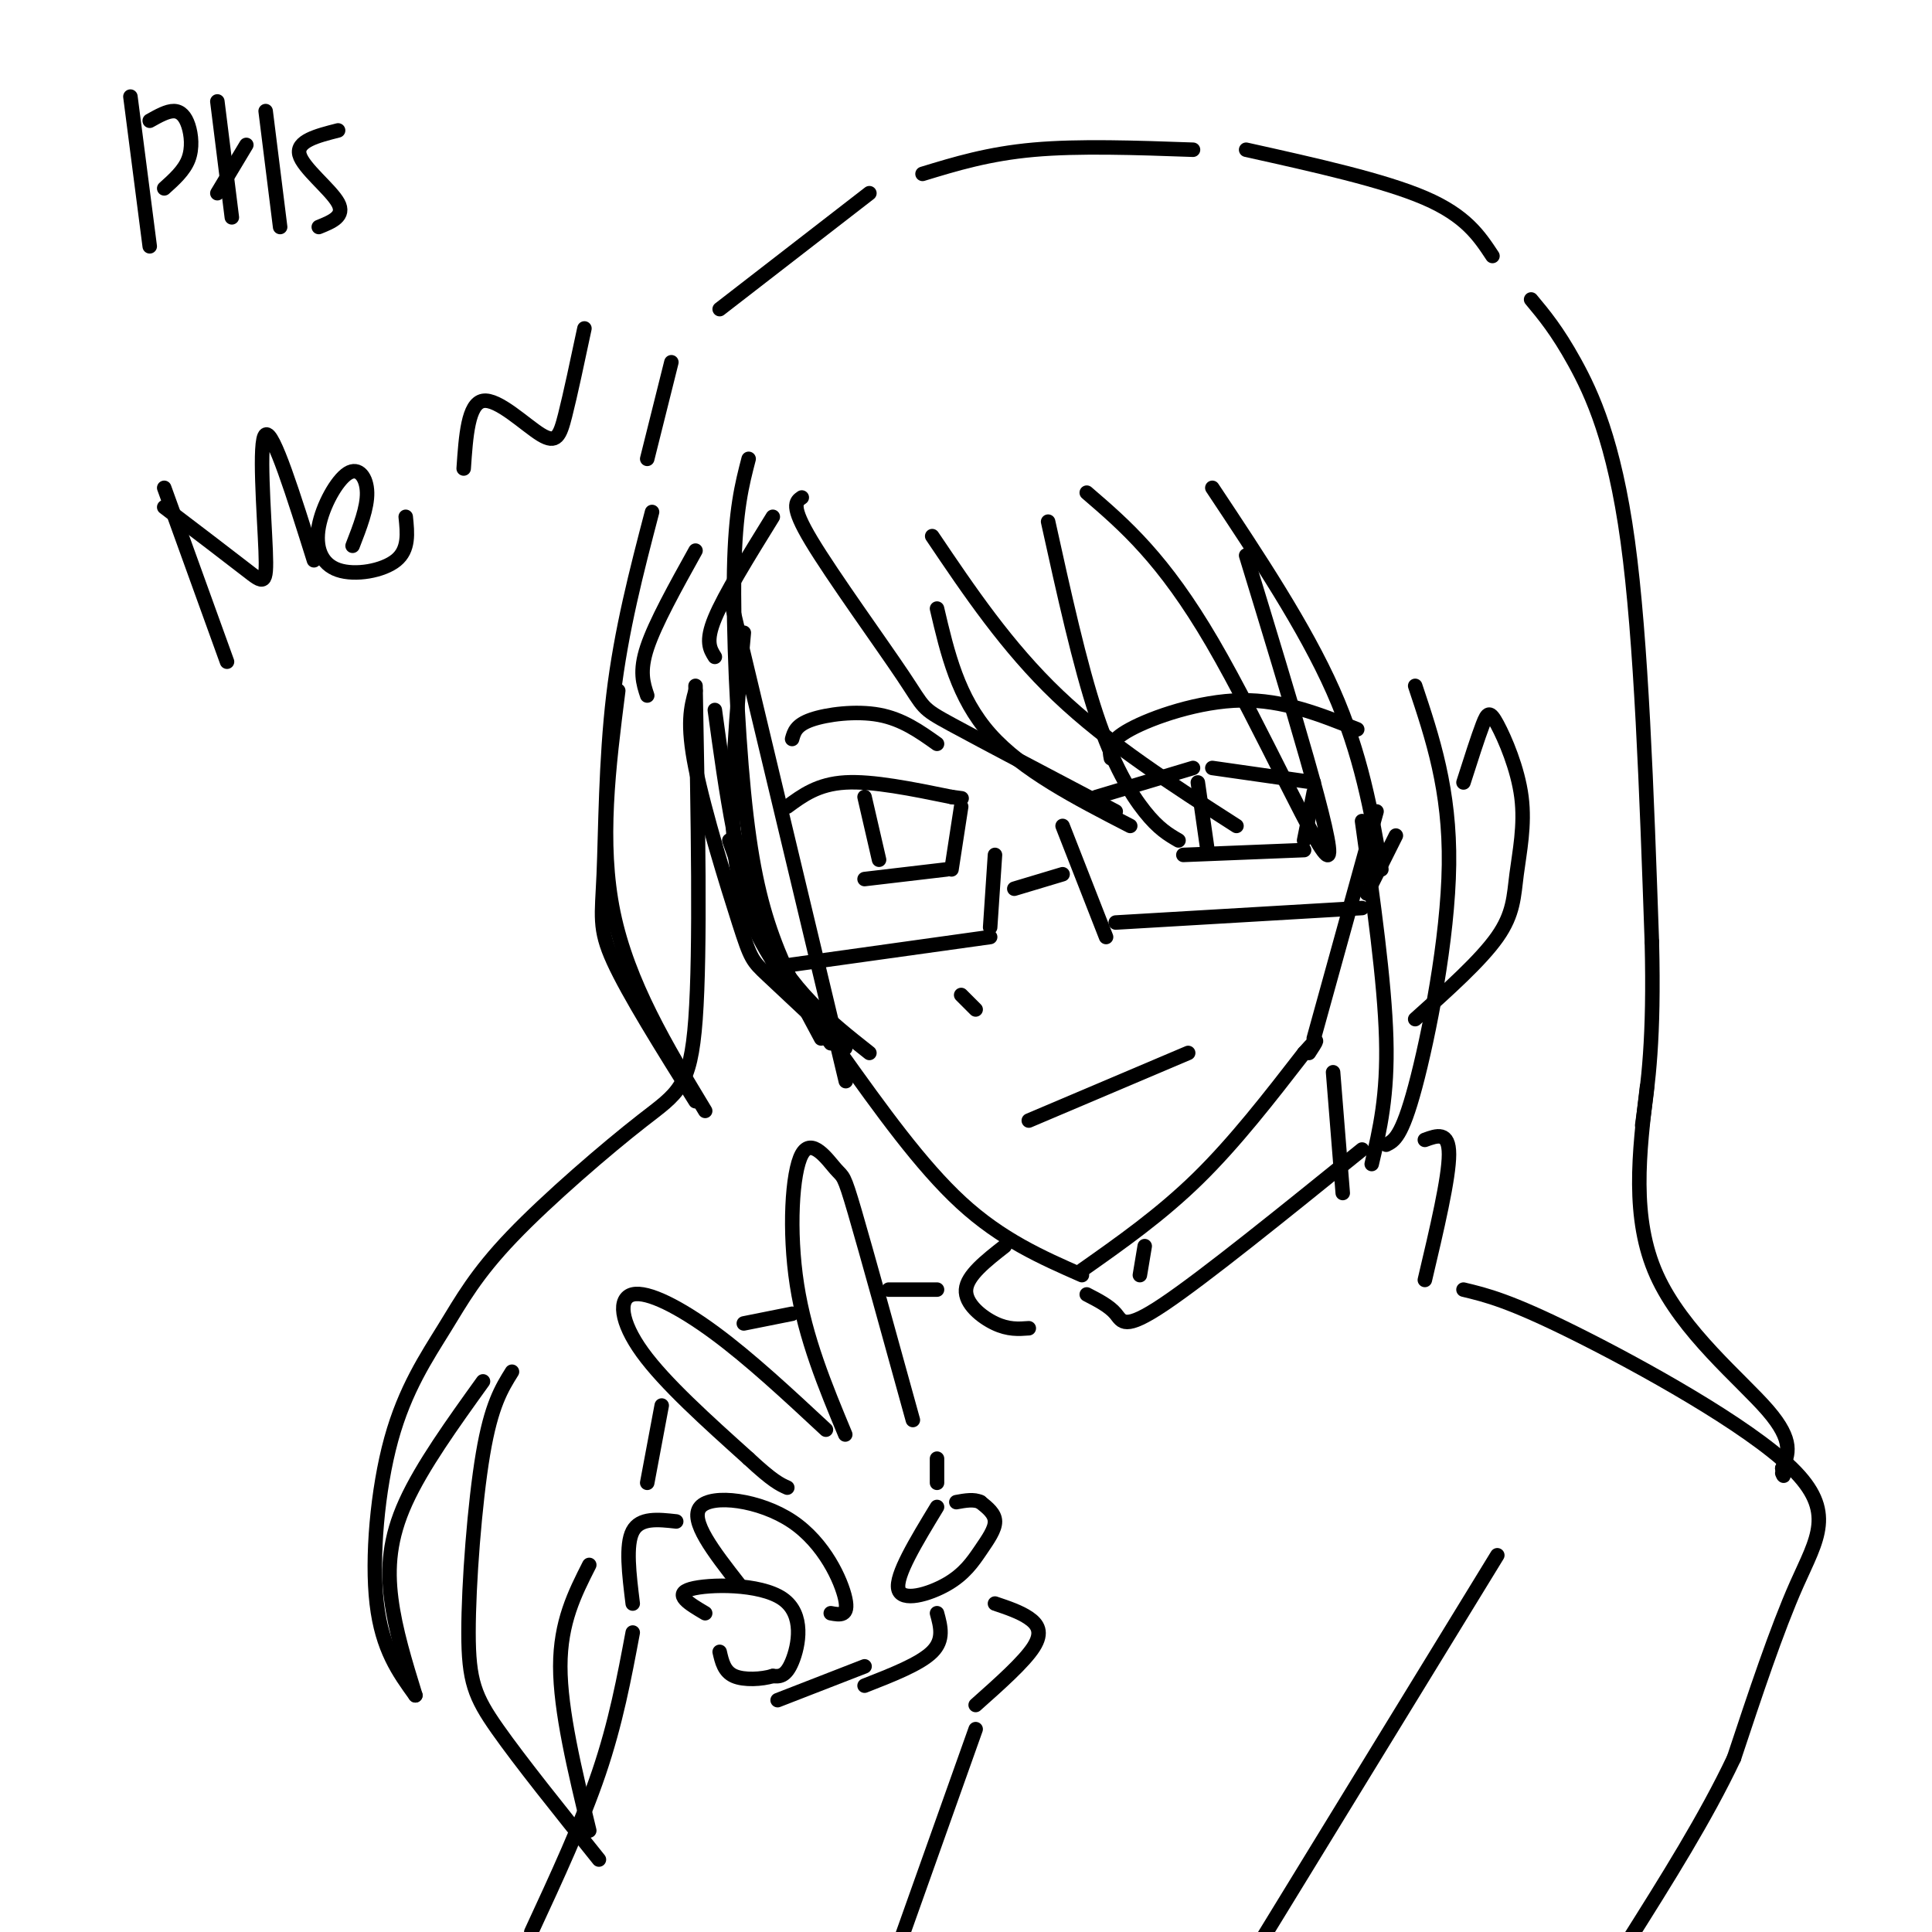 <svg viewBox='0 0 400 400' version='1.1' xmlns='http://www.w3.org/2000/svg' xmlns:xlink='http://www.w3.org/1999/xlink'><g fill='none' stroke='rgb(0,0,0)' stroke-width='3' stroke-linecap='round' stroke-linejoin='round'><path d='M151,123c0.000,0.000 22.000,92.000 22,92'/><path d='M173,215c3.667,15.333 1.833,7.667 0,0'/><path d='M174,218c8.333,11.667 16.667,23.333 25,31c8.333,7.667 16.667,11.333 25,15'/><path d='M224,263c8.167,-5.750 16.333,-11.500 24,-19c7.667,-7.500 14.833,-16.750 22,-26'/><path d='M270,218c3.833,-4.333 2.417,-2.167 1,0'/><path d='M272,215c0.000,0.000 13.000,-47.000 13,-47'/><path d='M163,167c3.167,-2.333 6.333,-4.667 12,-5c5.667,-0.333 13.833,1.333 22,3'/><path d='M197,165c3.667,0.500 1.833,0.250 0,0'/><path d='M179,165c0.000,0.000 3.000,13.000 3,13'/><path d='M199,167c0.000,0.000 -2.000,13.000 -2,13'/><path d='M179,182c0.000,0.000 17.000,-2.000 17,-2'/><path d='M227,165c0.000,0.000 20.000,-6.000 20,-6'/><path d='M251,159c0.000,0.000 21.000,3.000 21,3'/><path d='M248,162c0.000,0.000 2.000,14.000 2,14'/><path d='M272,164c0.000,0.000 -2.000,10.000 -2,10'/><path d='M245,177c0.000,0.000 25.000,-1.000 25,-1'/><path d='M199,206c0.000,0.000 3.000,3.000 3,3'/><path d='M213,232c0.000,0.000 33.000,-14.000 33,-14'/><path d='M151,174c0.000,0.000 9.000,25.000 9,25'/><path d='M162,200c0.000,0.000 43.000,-6.000 43,-6'/><path d='M205,192c0.000,0.000 1.000,-15.000 1,-15'/><path d='M210,184c0.000,0.000 10.000,-3.000 10,-3'/><path d='M220,171c0.000,0.000 9.000,23.000 9,23'/><path d='M231,191c0.000,0.000 51.000,-3.000 51,-3'/><path d='M283,185c0.000,0.000 6.000,-12.000 6,-12'/><path d='M230,157c-0.333,-1.733 -0.667,-3.467 4,-6c4.667,-2.533 14.333,-5.867 23,-6c8.667,-0.133 16.333,2.933 24,6'/><path d='M164,153c0.400,-1.444 0.800,-2.889 4,-4c3.200,-1.111 9.200,-1.889 14,-1c4.800,0.889 8.400,3.444 12,6'/><path d='M135,106c-3.196,12.238 -6.393,24.476 -8,38c-1.607,13.524 -1.625,28.333 -2,37c-0.375,8.667 -1.107,11.190 2,18c3.107,6.810 10.054,17.905 17,29'/><path d='M146,230c-8.000,-13.250 -16.000,-26.500 -19,-41c-3.000,-14.500 -1.000,-30.250 1,-46'/><path d='M155,95c-1.375,5.286 -2.750,10.571 -3,23c-0.250,12.429 0.625,32.000 2,46c1.375,14.000 3.250,22.429 6,30c2.750,7.571 6.375,14.286 10,21'/><path d='M172,216c-4.133,-5.489 -8.267,-10.978 -12,-17c-3.733,-6.022 -7.067,-12.578 -8,-24c-0.933,-11.422 0.533,-27.711 2,-44'/><path d='M166,103c-1.208,0.827 -2.417,1.655 2,9c4.417,7.345 14.458,21.208 19,28c4.542,6.792 3.583,6.512 10,10c6.417,3.488 20.208,10.744 34,18'/><path d='M234,171c-11.167,-5.750 -22.333,-11.500 -29,-19c-6.667,-7.500 -8.833,-16.750 -11,-26'/><path d='M193,111c7.750,11.500 15.500,23.000 26,33c10.500,10.000 23.750,18.500 37,27'/><path d='M217,108c3.267,14.800 6.533,29.600 10,40c3.467,10.400 7.133,16.400 10,20c2.867,3.600 4.933,4.800 7,6'/><path d='M225,102c7.933,6.822 15.867,13.644 26,31c10.133,17.356 22.467,45.244 24,44c1.533,-1.244 -7.733,-31.622 -17,-62'/><path d='M251,101c9.583,14.417 19.167,28.833 25,42c5.833,13.167 7.917,25.083 10,37'/><path d='M282,170c2.333,16.583 4.667,33.167 5,45c0.333,11.833 -1.333,18.917 -3,26'/><path d='M287,237c1.600,-0.778 3.200,-1.556 6,-12c2.800,-10.444 6.800,-30.556 7,-46c0.200,-15.444 -3.400,-26.222 -7,-37'/><path d='M303,162c1.509,-4.726 3.019,-9.452 4,-12c0.981,-2.548 1.434,-2.918 3,0c1.566,2.918 4.244,9.122 5,15c0.756,5.878 -0.412,11.429 -1,16c-0.588,4.571 -0.597,8.163 -4,13c-3.403,4.837 -10.202,10.918 -17,17'/><path d='M160,107c-5.000,8.083 -10.000,16.167 -12,21c-2.000,4.833 -1.000,6.417 0,8'/><path d='M144,114c-4.167,7.500 -8.333,15.000 -10,20c-1.667,5.000 -0.833,7.500 0,10'/><path d='M134,95c0.000,0.000 5.000,-20.000 5,-20'/><path d='M149,64c0.000,0.000 31.000,-24.000 31,-24'/><path d='M191,36c6.833,-2.083 13.667,-4.167 23,-5c9.333,-0.833 21.167,-0.417 33,0'/><path d='M258,31c14.250,3.167 28.500,6.333 37,10c8.500,3.667 11.250,7.833 14,12'/><path d='M317,62c2.689,3.222 5.378,6.444 9,13c3.622,6.556 8.178,16.444 11,37c2.822,20.556 3.911,51.778 5,83'/><path d='M342,195c0.500,20.167 -0.750,29.083 -2,38'/><path d='M144,143c-0.935,3.381 -1.869,6.762 0,16c1.869,9.238 6.542,24.333 9,32c2.458,7.667 2.702,7.905 6,11c3.298,3.095 9.649,9.048 16,15'/><path d='M180,218c-8.333,-6.583 -16.667,-13.167 -22,-25c-5.333,-11.833 -7.667,-28.917 -10,-46'/><path d='M144,142c0.519,27.391 1.038,54.782 0,69c-1.038,14.218 -3.633,15.262 -11,21c-7.367,5.738 -19.507,16.170 -27,24c-7.493,7.830 -10.338,13.057 -14,19c-3.662,5.943 -8.140,12.600 -11,23c-2.860,10.400 -4.103,24.543 -3,34c1.103,9.457 4.551,14.229 8,19'/><path d='M86,351c-2.089,-6.778 -4.178,-13.556 -5,-20c-0.822,-6.444 -0.378,-12.556 3,-20c3.378,-7.444 9.689,-16.222 16,-25'/><path d='M106,284c-2.143,3.435 -4.286,6.869 -6,17c-1.714,10.131 -3.000,26.958 -3,37c0.000,10.042 1.286,13.298 6,20c4.714,6.702 12.857,16.851 21,27'/><path d='M122,379c-3.000,-12.417 -6.000,-24.833 -6,-34c0.000,-9.167 3.000,-15.083 6,-21'/><path d='M237,258c0.000,0.000 -1.000,6.000 -1,6'/><path d='M276,222c0.000,0.000 2.000,25.000 2,25'/><path d='M225,268c2.333,1.200 4.667,2.400 6,4c1.333,1.600 1.667,3.600 10,-2c8.333,-5.600 24.667,-18.800 41,-32'/><path d='M295,236c2.500,-0.917 5.000,-1.833 5,3c0.000,4.833 -2.500,15.417 -5,26'/><path d='M208,258c-3.889,3.044 -7.778,6.089 -8,9c-0.222,2.911 3.222,5.689 6,7c2.778,1.311 4.889,1.156 7,1'/><path d='M303,267c4.738,1.137 9.476,2.274 23,9c13.524,6.726 35.833,19.042 45,28c9.167,8.958 5.190,14.560 1,24c-4.190,9.440 -8.595,22.720 -13,36'/><path d='M359,364c-5.833,12.333 -13.917,25.167 -22,38'/><path d='M175,297c-4.140,-9.957 -8.281,-19.914 -10,-31c-1.719,-11.086 -1.018,-23.301 1,-27c2.018,-3.699 5.351,1.120 7,3c1.649,1.880 1.614,0.823 4,9c2.386,8.177 7.193,25.589 12,43'/><path d='M171,296c-7.869,-7.321 -15.738,-14.643 -23,-20c-7.262,-5.357 -13.917,-8.750 -17,-8c-3.083,0.750 -2.595,5.643 2,12c4.595,6.357 13.298,14.179 22,22'/><path d='M155,302c5.000,4.667 6.500,5.333 8,6'/><path d='M153,328c-5.185,-6.643 -10.369,-13.286 -8,-16c2.369,-2.714 12.292,-1.500 19,3c6.708,4.500 10.202,12.286 11,16c0.798,3.714 -1.101,3.357 -3,3'/><path d='M146,334c-3.333,-1.970 -6.667,-3.940 -3,-5c3.667,-1.060 14.333,-1.208 19,2c4.667,3.208 3.333,9.774 2,13c-1.333,3.226 -2.667,3.113 -4,3'/><path d='M160,347c-2.267,0.689 -5.933,0.911 -8,0c-2.067,-0.911 -2.533,-2.956 -3,-5'/><path d='M194,312c-4.330,7.128 -8.660,14.255 -8,17c0.660,2.745 6.311,1.107 10,-1c3.689,-2.107 5.416,-4.683 7,-7c1.584,-2.317 3.024,-4.376 3,-6c-0.024,-1.624 -1.512,-2.812 -3,-4'/><path d='M203,311c-1.333,-0.667 -3.167,-0.333 -5,0'/><path d='M194,302c0.000,0.000 0.000,5.000 0,5'/><path d='M194,334c0.750,2.750 1.500,5.500 -1,8c-2.500,2.500 -8.250,4.750 -14,7'/><path d='M161,352c0.000,0.000 18.000,-7.000 18,-7'/><path d='M206,332c2.578,0.867 5.156,1.733 7,3c1.844,1.267 2.956,2.933 1,6c-1.956,3.067 -6.978,7.533 -12,12'/><path d='M202,358c0.000,0.000 -16.000,45.000 -16,45'/><path d='M140,315c-3.750,-0.417 -7.500,-0.833 -9,2c-1.500,2.833 -0.750,8.917 0,15'/><path d='M131,338c-1.750,9.333 -3.500,18.667 -7,29c-3.500,10.333 -8.750,21.667 -14,33'/><path d='M194,267c0.000,0.000 -10.000,0.000 -10,0'/><path d='M164,272c0.000,0.000 -10.000,2.000 -10,2'/><path d='M137,291c0.000,0.000 -3.000,16.000 -3,16'/><path d='M310,322c0.000,0.000 -49.000,80.000 -49,80'/><path d='M341,225c-1.644,13.622 -3.289,27.244 2,39c5.289,11.756 17.511,21.644 23,28c5.489,6.356 4.244,9.178 3,12'/><path d='M369,304c0.500,2.167 0.250,1.583 0,1'/><path d='M34,101c0.000,0.000 13.000,36.000 13,36'/><path d='M34,105c6.673,5.077 13.345,10.155 17,13c3.655,2.845 4.292,3.458 4,-4c-0.292,-7.458 -1.512,-22.988 0,-24c1.512,-1.012 5.756,12.494 10,26'/><path d='M73,113c1.531,-3.936 3.062,-7.872 3,-11c-0.062,-3.128 -1.718,-5.449 -4,-4c-2.282,1.449 -5.189,6.667 -6,11c-0.811,4.333 0.474,7.782 4,9c3.526,1.218 9.293,0.205 12,-2c2.707,-2.205 2.353,-5.603 2,-9'/><path d='M27,20c0.000,0.000 4.000,31.000 4,31'/><path d='M31,25c1.804,-1.012 3.607,-2.024 5,-2c1.393,0.024 2.375,1.083 3,3c0.625,1.917 0.893,4.690 0,7c-0.893,2.310 -2.946,4.155 -5,6'/><path d='M45,21c0.000,0.000 3.000,24.000 3,24'/><path d='M45,40c0.000,0.000 6.000,-10.000 6,-10'/><path d='M55,23c0.000,0.000 3.000,24.000 3,24'/><path d='M70,27c-4.356,1.111 -8.711,2.222 -8,5c0.711,2.778 6.489,7.222 8,10c1.511,2.778 -1.244,3.889 -4,5'/><path d='M96,97c0.458,-6.720 0.917,-13.440 4,-14c3.083,-0.560 8.792,5.042 12,7c3.208,1.958 3.917,0.274 5,-4c1.083,-4.274 2.542,-11.137 4,-18'/></g>
</svg>